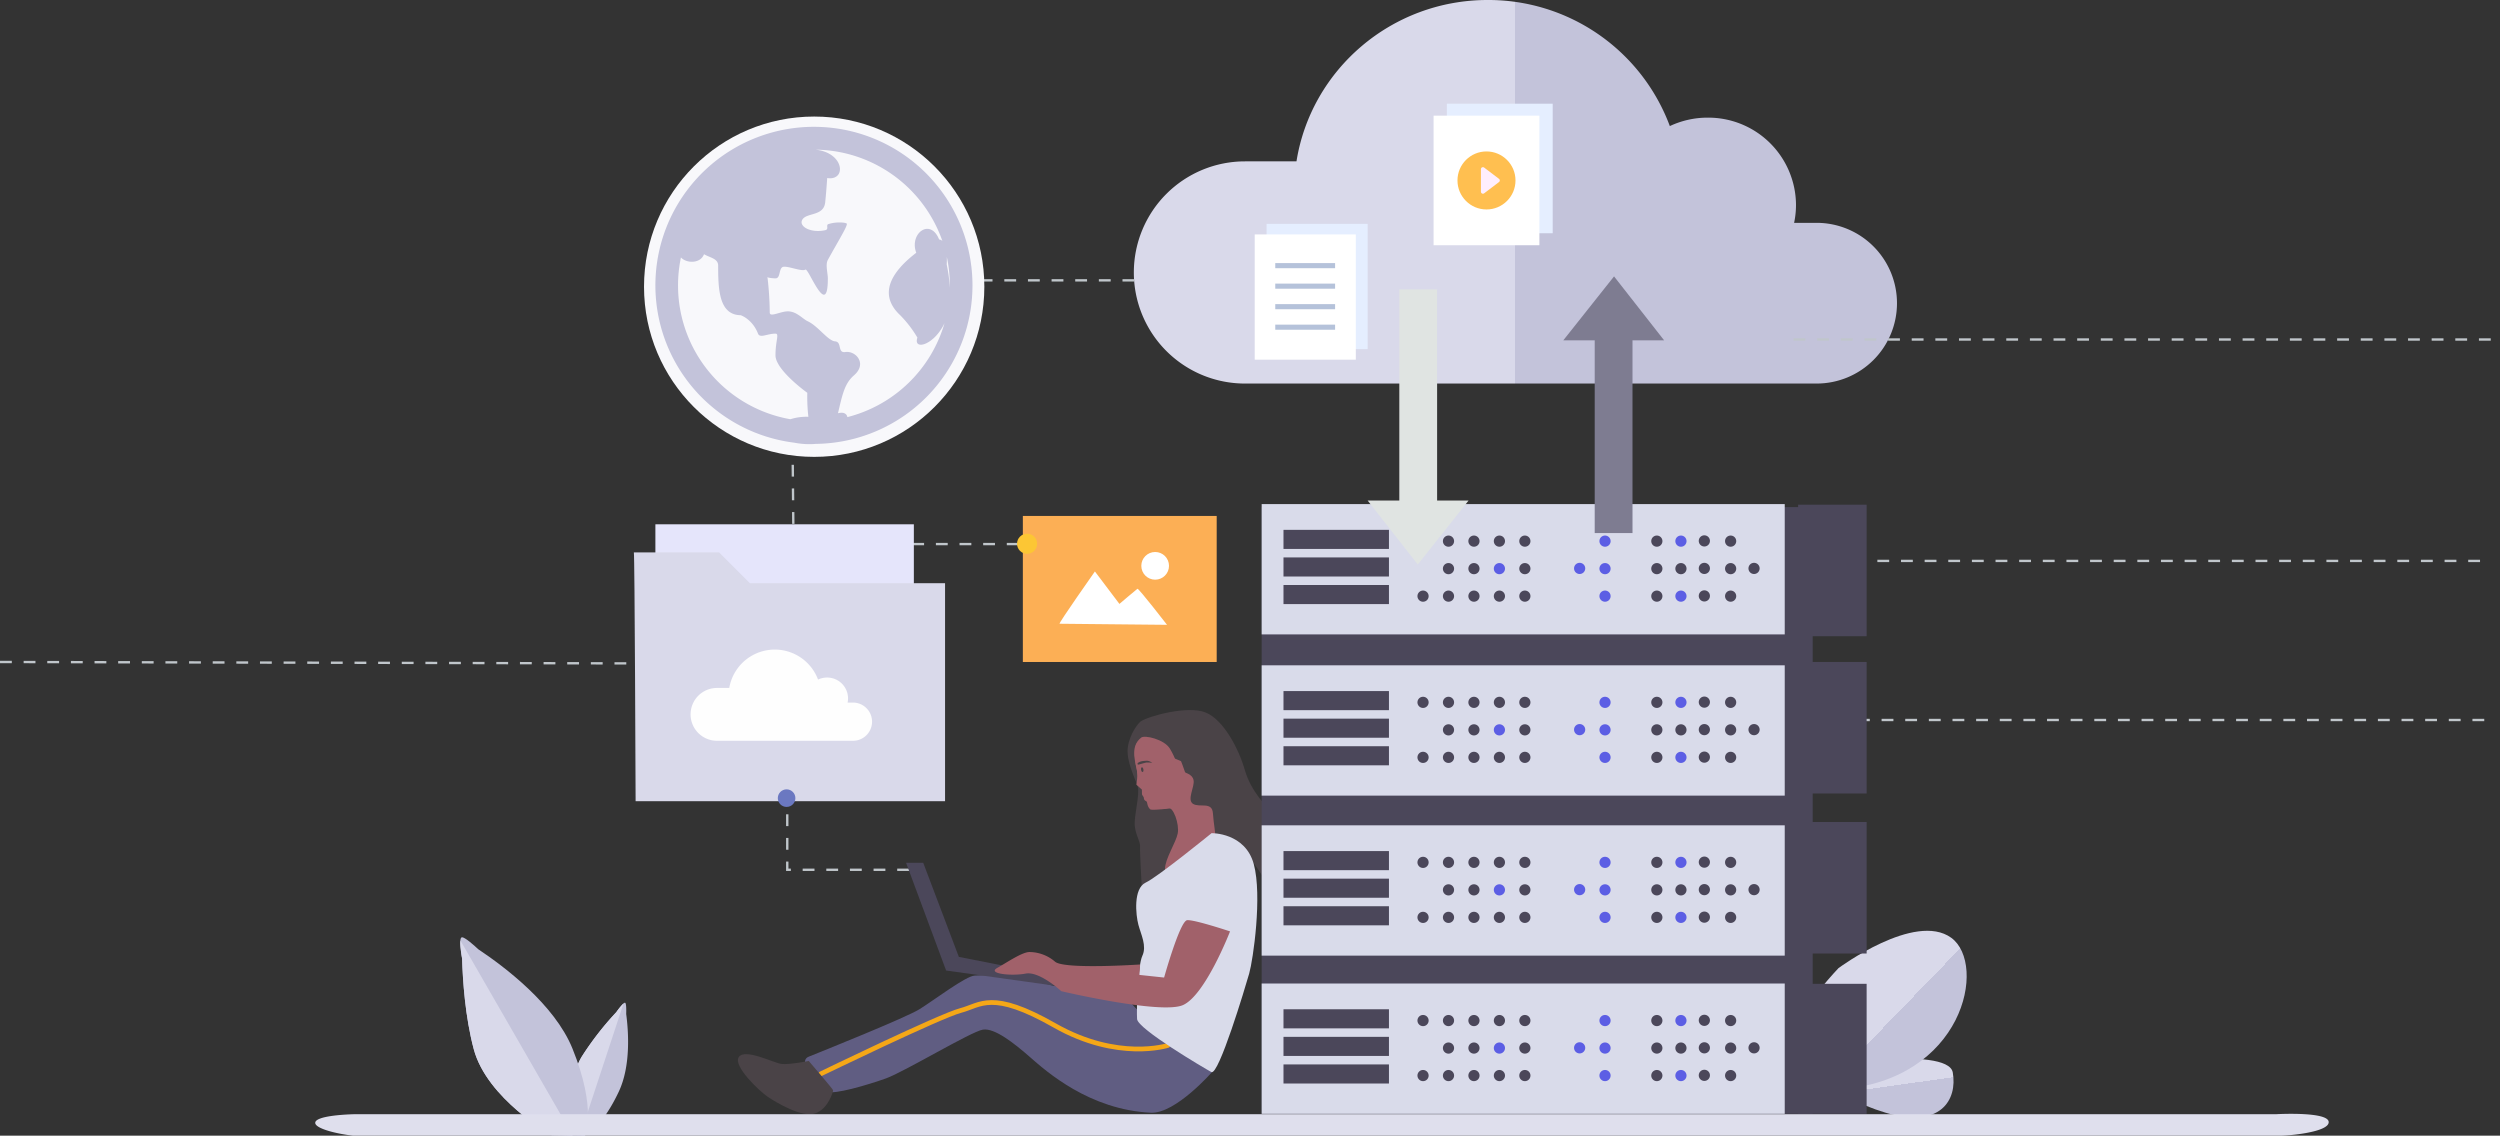 <svg xmlns="http://www.w3.org/2000/svg" xmlns:xlink="http://www.w3.org/1999/xlink" width="1057.814" height="480.542" viewBox="0 0 1057.814 480.542">
  <rect x="0" y="0" width="1057.814" height="480.542" fill="#333333" stroke="none"/>
  <defs>
    <linearGradient id="linear-gradient" y1="0.5" x2="1" y2="0.5" gradientUnits="objectBoundingBox">
      <stop offset="0.486" stop-color="#d9d9ea"/>
      <stop offset="0.5" stop-color="#d9d9ea"/>
      <stop offset="0.5" stop-color="#c3c3da"/>
    </linearGradient>
    <linearGradient id="linear-gradient-2" x1="0.433" y1="0" x2="0.667" y2="0.979" xlink:href="#linear-gradient"/>
    <linearGradient id="linear-gradient-3" x1="0.298" y1="0.239" x2="0.733" y2="0.838" xlink:href="#linear-gradient"/>
  </defs>
  <g id="Group_4030" data-name="Group 4030" transform="translate(-739.499 -163.685)">
    <path id="Path_4732" data-name="Path 4732" d="M2189.585,2550.595h-9.533a36.607,36.607,0,0,0,.8-7.614,37.124,37.124,0,0,0-37.345-36.9,37.574,37.574,0,0,0-16.039,3.57,81.918,81.918,0,0,0-77.043-53.348c-40.885,0-74.773,29.591-80.932,68.279h-21.812a47.006,47.006,0,0,0-47.006,47.006h0a47.006,47.006,0,0,0,47.006,47.006h241.9a34,34,0,0,0,34-34h0A34,34,0,0,0,2189.585,2550.595Z" transform="translate(-681.42 -2292.619)" fill="url(#linear-gradient)"/>
    <path id="Path_4701" data-name="Path 4701" d="M2241.168,3464.975s58.055-9.06,60.115,2.528-5.2,24.028-28.514,17.012S2241.168,3464.975,2241.168,3464.975Z" transform="translate(-735.518 -2850.041)" fill="url(#linear-gradient-2)"/>
    <path id="Path_4702" data-name="Path 4702" d="M2248.191,3401.6s32.362-23.993,47.7-12.833,5.3,60.538-47.7,64.165S2248.191,3401.6,2248.191,3401.6Z" transform="translate(-730.77 -2828.282)" fill="url(#linear-gradient-3)"/>
    <line id="Line_776" data-name="Line 776" x2="76.553" transform="translate(1125.5 393.897)" fill="none" stroke="#c0c6cb" stroke-miterlimit="10" stroke-width="1" stroke-dasharray="5"/>
    <path id="Path_4703" data-name="Path 4703" d="M1691.85,3310.913v33.478h55.8" transform="translate(-619.244 -2812.678)" fill="none" stroke="#c0c6cb" stroke-miterlimit="10" stroke-width="1" stroke-dasharray="5"/>
    <path id="Path_4793" data-name="Path 4793" d="M.889,94.121,0,0" transform="translate(1074.281 291.234)" fill="none" stroke="#c0c6cb" stroke-width="1" stroke-dasharray="5"/>
    <line id="Line_778" data-name="Line 778" x2="105.047" transform="translate(1114.453 282.307)" fill="none" stroke="#c0c6cb" stroke-miterlimit="10" stroke-width="1" stroke-dasharray="5"/>
    <path id="Path_4792" data-name="Path 4792" d="M0,0,268.367.6" transform="translate(739.5 443.788)" fill="none" stroke="#c0c6cb" stroke-width="1" stroke-dasharray="5"/>
    <line id="Line_788" data-name="Line 788" x2="287.85" transform="translate(1505.65 468.337)" fill="none" stroke="#c0c6cb" stroke-miterlimit="10" stroke-width="1" stroke-dasharray="5"/>
    <line id="Line_789" data-name="Line 789" x2="298.912" transform="translate(1498.4 307.337)" fill="none" stroke="#c0c6cb" stroke-miterlimit="10" stroke-width="1" stroke-dasharray="5"/>
    <line id="Line_790" data-name="Line 790" x2="299.637" transform="translate(1493.863 401.023)" fill="none" stroke="#c0c6cb" stroke-miterlimit="10" stroke-width="1" stroke-dasharray="5"/>
    <rect id="Rectangle_1727" data-name="Rectangle 1727" width="44.776" height="54.819" transform="translate(1351.707 207.561)" fill="#e5eeff"/>
    <rect id="Rectangle_1728" data-name="Rectangle 1728" width="44.776" height="54.819" transform="translate(1346.082 212.629)" fill="#fff"/>
    <circle id="Ellipse_862" data-name="Ellipse 862" cx="12.275" cy="12.275" r="12.275" transform="translate(1356.195 227.763)" fill="#ffbf50"/>
    <path id="Path_4708" data-name="Path 4708" d="M2111.183,2945.811l-6.276-4.763a.855.855,0,0,0-1.371.681v9.527a.855.855,0,0,0,1.371.68l6.276-4.763A.855.855,0,0,0,2111.183,2945.811Z" transform="translate(-737.422 -2706.455)" fill="#ffeefd"/>
    <g id="Group_3590" data-name="Group 3590" transform="translate(1270.4 258.408)">
      <rect id="Rectangle_1729" data-name="Rectangle 1729" width="42.776" height="53.006" transform="translate(5.022)" fill="#e5eeff"/>
      <rect id="Rectangle_1730" data-name="Rectangle 1730" width="42.776" height="53.006" transform="translate(0 4.464)" fill="#fff"/>
      <rect id="Rectangle_1731" data-name="Rectangle 1731" width="25.317" height="2.162" transform="translate(8.695 16.599)" fill="#b5c2da"/>
      <rect id="Rectangle_1732" data-name="Rectangle 1732" width="25.317" height="2.162" transform="translate(8.695 25.278)" fill="#b5c2da"/>
      <rect id="Rectangle_1733" data-name="Rectangle 1733" width="25.317" height="2.162" transform="translate(8.695 33.958)" fill="#b5c2da"/>
      <rect id="Rectangle_1734" data-name="Rectangle 1734" width="25.317" height="2.162" transform="translate(8.695 42.637)" fill="#b5c2da"/>
    </g>
    <rect id="Rectangle_1744" data-name="Rectangle 1744" width="82.019" height="61.793" transform="translate(1172.295 381.995)" fill="#fcaf55"/>
    <path id="Path_4722" data-name="Path 4722" d="M2466.4,3467.04s-.557,7.161-.929,8.649-2.046,8-1.488,8.369,20.645,1.488,20.645-.186-2.418-9.3-2.046-11.159-.744-7.625-.744-7.625Z" transform="translate(-840.857 -2856.936)" fill="none"/>
    <path id="Path_4723" data-name="Path 4723" d="M2498.72,3439.57s12.833-9.857,13.019-11.9,7.439,7.439,7.439,10.787-4.835,11.345-5.021,15.25-5.207,20.645-7.253,19.715-6.323-8.741-5.579-13.949S2498.72,3439.57,2498.72,3439.57Z" transform="translate(-850.863 -2846.111)" fill="none"/>
    <g id="Group_3669" data-name="Group 3669">
      <rect id="Rectangle_1726" data-name="Rectangle 1726" width="109.359" height="34.035" transform="translate(1016.811 385.529)" fill="#e5e5fb"/>
      <path id="Path_4712" data-name="Path 4712" d="M1600.807,3169.522h36.081l13.019,13.019h82.577v92.248H1601.551S1601.179,3169.893,1600.807,3169.522Z" transform="translate(-593.109 -2772.09)" fill="#d9d9ea"/>
      <path id="Path_4727" data-name="Path 4727" d="M1703.178,3249.6h-2.267a8.725,8.725,0,0,0,.19-1.811,8.827,8.827,0,0,0-8.88-8.774,8.935,8.935,0,0,0-3.814.849,19.546,19.546,0,0,0-37.566,3.551h-5.187a11.177,11.177,0,0,0-11.177,11.178h0a11.178,11.178,0,0,0,11.177,11.178h57.524a8.085,8.085,0,0,0,8.085-8.085h0A8.085,8.085,0,0,0,1703.178,3249.6Z" transform="translate(-602.773 -2788.64)" fill="#fefefe"/>
    </g>
    <g id="Group_3667" data-name="Group 3667" transform="translate(1 7.1)">
      <path id="Path_4719" data-name="Path 4719" d="M1873.288,3451.283s-15.5,17.781-25.945,17.3c-26.038-1.209-44.357-17.575-51.053-23.434s-15.064-12.553-20.087-11.717-33.2,17.854-41.009,20.644-22.039,6.975-24.829,5.579-13.391-12.553-7.812-14.786,41.01-16.459,46.868-20.086,19.808-14.228,23.434-14.228,22.318-1.674,27.34,2.231,34.872,4.464,39.336,10.043S1873.288,3451.283,1873.288,3451.283Z" transform="translate(-621.857 -2841.178)" fill="#605d82"/>
      <g id="Group_3666" data-name="Group 3666">
        <path id="Path_4716" data-name="Path 4716" d="M1897.984,3257.916c3.451-2.3,19.947-6.835,27.479-3.767s13.949,15.2,16.6,24.41,9.485,15.623,10.74,17.158-2.929,28.176-2.929,28.176-8.648-13.53-13.112-16.6-38.359,20.225-38.359,20.225-.837-14.646-.7-16.738-1.814-4.6-2.232-8.648,2.232-13.391,1.255-16.6-5.022-10.88-4.185-16.738S1897.147,3258.473,1897.984,3257.916Z" transform="translate(-676.82 -2796.087)" fill="#4a4347"/>
        <path id="Path_4717" data-name="Path 4717" d="M1899.339,3269.3c1.489-1.13,9.671.744,12.089,4.65s3.162,7.625,4.836,9.113,4.65,1.488,5.207,4.278-2.976,8.369-.185,10.043,8-1.115,8.369,3.906,1.116,8,1.116,11.16-21.388,16.739-21.388,12.461,4.65-11.159,5.393-15.065-1.9-11.476-4.172-10.749-5.09,1.167-7.912-3.11c-2.9-4.5-5.212-11.063-5.212-12.923S1893.946,3273.4,1899.339,3269.3Z" transform="translate(-677.945 -2800.641)" fill="#a1616a"/>
        <path id="Path_4728" data-name="Path 4728" d="M1857.168,3444.85s-21.07,6.792-47.852-8.459-31.246-8.555-39.8-6.323-59.144,26.782-59.144,26.782" transform="translate(-624.561 -2845.907)" fill="none" stroke="#f5a717" stroke-linecap="round" stroke-linejoin="round" stroke-width="2"/>
        <path id="Path_4718" data-name="Path 4718" d="M1929.442,3326.174s14.228-.279,17.855,13.112-.28,40.452-1.953,46.311-12.929,43.334-16,41.66-31.149-18.227-31.428-22.411.279-22.6,2.231-26.782-.558-8.927-1.674-13.112-2.232-15.344,3.069-17.854S1929.442,3326.174,1929.442,3326.174Z" transform="translate(-678.289 -2817.059)" fill="#d9dbea"/>
        <path id="Path_4720" data-name="Path 4720" d="M1760.981,3343.783h7.253l15.065,39.8,39.429,7.765,1.4,4.463-46.217-6.463Z" transform="translate(-639.088 -2822.113)" fill="#4b475a"/>
        <path id="Path_4721" data-name="Path 4721" d="M1691.134,3460.213s-8.229,1.673-11.577,1.255-15.344-6.7-17.994-2.929,8.813,14.554,12.275,16.878,14.583,9.035,20.163,6.943,7.456-9.314,7.456-9.733S1691.134,3460.213,1691.134,3460.213Z" transform="translate(-610.438 -2854.711)" fill="#4a4347"/>
        <path id="Path_4726" data-name="Path 4726" d="M1913.16,3382.564s-10.6,27.34-20.086,31.245-51.332-5.951-51.332-5.951-9.206-8.555-15.065-7.439-16.46.093-12-2.418,10.88-6.974,13.949-6.7a16.816,16.816,0,0,1,10.508,4.092c3.906,3.348,35.989,1.163,35.989,1.163l-.326,4.417,10.462,1.116s6.7-23.993,9.764-24.271S1913.16,3382.564,1913.16,3382.564Z" transform="translate(-654.197 -2831.881)" fill="#a1616a"/>
      </g>
    </g>
    <path id="Path_4730" data-name="Path 4730" d="M1868.408,3180.814s-15.564,22.125-14.954,22.125,45.472.458,45.472.458-12.055-15.564-12.513-15.259-7.629,6.41-7.629,6.41Z" transform="translate(-665.627 -2775.332)" fill="#fff"/>
    <circle id="Ellipse_874" data-name="Ellipse 874" cx="4.254" cy="4.254" r="4.254" transform="translate(1169.83 389.504)" fill="#fcc634"/>
    <circle id="Ellipse_875" data-name="Ellipse 875" cx="3.72" cy="3.72" r="3.72" transform="translate(1068.607 497.677)" fill="#6b78c1"/>
    <circle id="Ellipse_876" data-name="Ellipse 876" cx="5.859" cy="5.859" r="5.859" transform="translate(1222.418 397.246)" fill="#fff"/>
    <g id="Group_3608" data-name="Group 3608" transform="translate(1273.342 376.978)">
      <rect id="Rectangle_1749" data-name="Rectangle 1749" width="233.151" height="256.711" transform="translate(0 1.282)" fill="#4b475a"/>
      <g id="Group_3595" data-name="Group 3595" transform="translate(0.001 0)">
        <rect id="Rectangle_1750" data-name="Rectangle 1750" width="221.321" height="55.138" fill="#d9dbea"/>
        <rect id="Rectangle_1751" data-name="Rectangle 1751" width="44.623" height="8.078" transform="translate(9.233 10.899)" fill="#4b475a"/>
        <rect id="Rectangle_1752" data-name="Rectangle 1752" width="44.623" height="8.078" transform="translate(9.233 22.568)" fill="#4b475a"/>
        <rect id="Rectangle_1753" data-name="Rectangle 1753" width="44.623" height="8.078" transform="translate(9.233 34.237)" fill="#4b475a"/>
        <g id="Group_3592" data-name="Group 3592" transform="translate(65.909 13.207)">
          <circle id="Ellipse_877" data-name="Ellipse 877" cx="2.372" cy="2.372" r="2.372" transform="translate(0 0.096)" fill="#4b475a"/>
          <circle id="Ellipse_878" data-name="Ellipse 878" cx="2.372" cy="2.372" r="2.372" transform="translate(10.771 0.096)" fill="#4b475a"/>
          <circle id="Ellipse_879" data-name="Ellipse 879" cx="2.372" cy="2.372" r="2.372" transform="translate(21.542 0.096)" fill="#4b475a"/>
          <circle id="Ellipse_880" data-name="Ellipse 880" cx="2.372" cy="2.372" r="2.372" transform="translate(32.314 0.096)" fill="#4b475a"/>
          <circle id="Ellipse_881" data-name="Ellipse 881" cx="2.372" cy="2.372" r="2.372" transform="translate(43.085 0.096)" fill="#4b475a"/>
          <circle id="Ellipse_882" data-name="Ellipse 882" cx="2.372" cy="2.372" r="2.372" transform="translate(55.106 0.096)" fill="#d9dbea"/>
          <circle id="Ellipse_883" data-name="Ellipse 883" cx="2.372" cy="2.372" r="2.372" transform="translate(66.262)" fill="#d9dbea"/>
          <circle id="Ellipse_884" data-name="Ellipse 884" cx="2.372" cy="2.372" r="2.372" transform="translate(77.001 0.096)" fill="#5c5ee4"/>
          <circle id="Ellipse_885" data-name="Ellipse 885" cx="2.372" cy="2.372" r="2.372" transform="translate(88.733 0.096)" fill="#d9dbea"/>
          <circle id="Ellipse_886" data-name="Ellipse 886" cx="2.372" cy="2.372" r="2.372" transform="translate(98.928 0.096)" fill="#4b475a"/>
          <circle id="Ellipse_887" data-name="Ellipse 887" cx="2.372" cy="2.372" r="2.372" transform="translate(109.122 0.096)" fill="#5c5ee4"/>
          <circle id="Ellipse_888" data-name="Ellipse 888" cx="2.372" cy="2.372" r="2.372" transform="translate(119.027)" fill="#4b475a"/>
          <circle id="Ellipse_889" data-name="Ellipse 889" cx="2.372" cy="2.372" r="2.372" transform="translate(130.151 0.096)" fill="#4b475a"/>
          <circle id="Ellipse_890" data-name="Ellipse 890" cx="2.372" cy="2.372" r="2.372" transform="translate(140.057)" fill="#d9dbea"/>
        </g>
        <g id="Group_3593" data-name="Group 3593" transform="translate(65.909 24.844)">
          <circle id="Ellipse_891" data-name="Ellipse 891" cx="2.372" cy="2.372" r="2.372" transform="translate(0 0.096)" fill="#d9dbea"/>
          <circle id="Ellipse_892" data-name="Ellipse 892" cx="2.372" cy="2.372" r="2.372" transform="translate(10.771 0.096)" fill="#4b475a"/>
          <circle id="Ellipse_893" data-name="Ellipse 893" cx="2.372" cy="2.372" r="2.372" transform="translate(21.542 0.096)" fill="#4b475a"/>
          <circle id="Ellipse_894" data-name="Ellipse 894" cx="2.372" cy="2.372" r="2.372" transform="translate(32.314 0.096)" fill="#5c5ee4"/>
          <circle id="Ellipse_895" data-name="Ellipse 895" cx="2.372" cy="2.372" r="2.372" transform="translate(43.085 0.096)" fill="#4b475a"/>
          <circle id="Ellipse_896" data-name="Ellipse 896" cx="2.372" cy="2.372" r="2.372" transform="translate(55.106 0.096)" fill="#d9dbea"/>
          <circle id="Ellipse_897" data-name="Ellipse 897" cx="2.372" cy="2.372" r="2.372" transform="translate(66.262)" fill="#5c5ee4"/>
          <circle id="Ellipse_898" data-name="Ellipse 898" cx="2.372" cy="2.372" r="2.372" transform="translate(77.001 0.096)" fill="#5c5ee4"/>
          <circle id="Ellipse_899" data-name="Ellipse 899" cx="2.372" cy="2.372" r="2.372" transform="translate(88.733 0.096)" fill="#d9dbea"/>
          <circle id="Ellipse_900" data-name="Ellipse 900" cx="2.372" cy="2.372" r="2.372" transform="translate(98.928 0.096)" fill="#4b475a"/>
          <circle id="Ellipse_901" data-name="Ellipse 901" cx="2.372" cy="2.372" r="2.372" transform="translate(109.122 0.096)" fill="#4b475a"/>
          <circle id="Ellipse_902" data-name="Ellipse 902" cx="2.372" cy="2.372" r="2.372" transform="translate(119.027)" fill="#4b475a"/>
          <circle id="Ellipse_903" data-name="Ellipse 903" cx="2.372" cy="2.372" r="2.372" transform="translate(130.151 0.096)" fill="#4b475a"/>
          <circle id="Ellipse_904" data-name="Ellipse 904" cx="2.372" cy="2.372" r="2.372" transform="translate(140.057)" fill="#4b475a"/>
        </g>
        <g id="Group_3594" data-name="Group 3594" transform="translate(65.909 36.481)">
          <circle id="Ellipse_905" data-name="Ellipse 905" cx="2.372" cy="2.372" r="2.372" transform="translate(0 0.096)" fill="#4b475a"/>
          <circle id="Ellipse_906" data-name="Ellipse 906" cx="2.372" cy="2.372" r="2.372" transform="translate(10.771 0.096)" fill="#4b475a"/>
          <circle id="Ellipse_907" data-name="Ellipse 907" cx="2.372" cy="2.372" r="2.372" transform="translate(21.542 0.096)" fill="#4b475a"/>
          <circle id="Ellipse_908" data-name="Ellipse 908" cx="2.372" cy="2.372" r="2.372" transform="translate(32.314 0.096)" fill="#4b475a"/>
          <circle id="Ellipse_909" data-name="Ellipse 909" cx="2.372" cy="2.372" r="2.372" transform="translate(43.085 0.096)" fill="#4b475a"/>
          <circle id="Ellipse_910" data-name="Ellipse 910" cx="2.372" cy="2.372" r="2.372" transform="translate(55.106 0.096)" fill="#d9dbea"/>
          <circle id="Ellipse_911" data-name="Ellipse 911" cx="2.372" cy="2.372" r="2.372" transform="translate(66.262)" fill="#d9dbea"/>
          <circle id="Ellipse_912" data-name="Ellipse 912" cx="2.372" cy="2.372" r="2.372" transform="translate(77.001 0.096)" fill="#5c5ee4"/>
          <circle id="Ellipse_913" data-name="Ellipse 913" cx="2.372" cy="2.372" r="2.372" transform="translate(88.733 0.096)" fill="#d9dbea"/>
          <circle id="Ellipse_914" data-name="Ellipse 914" cx="2.372" cy="2.372" r="2.372" transform="translate(98.928 0.096)" fill="#4b475a"/>
          <circle id="Ellipse_915" data-name="Ellipse 915" cx="2.372" cy="2.372" r="2.372" transform="translate(109.122 0.096)" fill="#5c5ee4"/>
          <circle id="Ellipse_916" data-name="Ellipse 916" cx="2.372" cy="2.372" r="2.372" transform="translate(119.027)" fill="#4b475a"/>
          <circle id="Ellipse_917" data-name="Ellipse 917" cx="2.372" cy="2.372" r="2.372" transform="translate(130.151 0.096)" fill="#4b475a"/>
          <circle id="Ellipse_918" data-name="Ellipse 918" cx="2.372" cy="2.372" r="2.372" transform="translate(140.057)" fill="#d9dbea"/>
        </g>
      </g>
      <g id="Group_3599" data-name="Group 3599" transform="translate(0.001 68.217)">
        <rect id="Rectangle_1754" data-name="Rectangle 1754" width="221.321" height="55.138" fill="#d9dbea"/>
        <rect id="Rectangle_1755" data-name="Rectangle 1755" width="44.623" height="8.078" transform="translate(9.233 10.899)" fill="#4b475a"/>
        <rect id="Rectangle_1756" data-name="Rectangle 1756" width="44.623" height="8.078" transform="translate(9.233 22.568)" fill="#4b475a"/>
        <rect id="Rectangle_1757" data-name="Rectangle 1757" width="44.623" height="8.078" transform="translate(9.233 34.237)" fill="#4b475a"/>
        <g id="Group_3596" data-name="Group 3596" transform="translate(65.909 13.207)">
          <circle id="Ellipse_919" data-name="Ellipse 919" cx="2.372" cy="2.372" r="2.372" transform="translate(0 0.096)" fill="#4b475a"/>
          <circle id="Ellipse_920" data-name="Ellipse 920" cx="2.372" cy="2.372" r="2.372" transform="translate(10.771 0.096)" fill="#4b475a"/>
          <circle id="Ellipse_921" data-name="Ellipse 921" cx="2.372" cy="2.372" r="2.372" transform="translate(21.542 0.096)" fill="#4b475a"/>
          <circle id="Ellipse_922" data-name="Ellipse 922" cx="2.372" cy="2.372" r="2.372" transform="translate(32.314 0.096)" fill="#4b475a"/>
          <circle id="Ellipse_923" data-name="Ellipse 923" cx="2.372" cy="2.372" r="2.372" transform="translate(43.085 0.096)" fill="#4b475a"/>
          <circle id="Ellipse_924" data-name="Ellipse 924" cx="2.372" cy="2.372" r="2.372" transform="translate(55.106 0.096)" fill="#d9dbea"/>
          <circle id="Ellipse_925" data-name="Ellipse 925" cx="2.372" cy="2.372" r="2.372" transform="translate(66.262)" fill="#d9dbea"/>
          <circle id="Ellipse_926" data-name="Ellipse 926" cx="2.372" cy="2.372" r="2.372" transform="translate(77.001 0.096)" fill="#5c5ee4"/>
          <circle id="Ellipse_927" data-name="Ellipse 927" cx="2.372" cy="2.372" r="2.372" transform="translate(88.733 0.096)" fill="#d9dbea"/>
          <circle id="Ellipse_928" data-name="Ellipse 928" cx="2.372" cy="2.372" r="2.372" transform="translate(98.928 0.096)" fill="#4b475a"/>
          <circle id="Ellipse_929" data-name="Ellipse 929" cx="2.372" cy="2.372" r="2.372" transform="translate(109.122 0.096)" fill="#5c5ee4"/>
          <circle id="Ellipse_930" data-name="Ellipse 930" cx="2.372" cy="2.372" r="2.372" transform="translate(119.027)" fill="#4b475a"/>
          <circle id="Ellipse_931" data-name="Ellipse 931" cx="2.372" cy="2.372" r="2.372" transform="translate(130.151 0.096)" fill="#4b475a"/>
          <circle id="Ellipse_932" data-name="Ellipse 932" cx="2.372" cy="2.372" r="2.372" transform="translate(140.057)" fill="#d9dbea"/>
        </g>
        <g id="Group_3597" data-name="Group 3597" transform="translate(65.909 24.844)">
          <circle id="Ellipse_933" data-name="Ellipse 933" cx="2.372" cy="2.372" r="2.372" transform="translate(0 0.096)" fill="#d9dbea"/>
          <circle id="Ellipse_934" data-name="Ellipse 934" cx="2.372" cy="2.372" r="2.372" transform="translate(10.771 0.096)" fill="#4b475a"/>
          <circle id="Ellipse_935" data-name="Ellipse 935" cx="2.372" cy="2.372" r="2.372" transform="translate(21.542 0.096)" fill="#4b475a"/>
          <circle id="Ellipse_936" data-name="Ellipse 936" cx="2.372" cy="2.372" r="2.372" transform="translate(32.314 0.096)" fill="#5c5ee4"/>
          <circle id="Ellipse_937" data-name="Ellipse 937" cx="2.372" cy="2.372" r="2.372" transform="translate(43.085 0.096)" fill="#4b475a"/>
          <circle id="Ellipse_938" data-name="Ellipse 938" cx="2.372" cy="2.372" r="2.372" transform="translate(55.106 0.096)" fill="#d9dbea"/>
          <circle id="Ellipse_939" data-name="Ellipse 939" cx="2.372" cy="2.372" r="2.372" transform="translate(66.262)" fill="#5c5ee4"/>
          <circle id="Ellipse_940" data-name="Ellipse 940" cx="2.372" cy="2.372" r="2.372" transform="translate(77.001 0.096)" fill="#5c5ee4"/>
          <circle id="Ellipse_941" data-name="Ellipse 941" cx="2.372" cy="2.372" r="2.372" transform="translate(88.733 0.096)" fill="#d9dbea"/>
          <circle id="Ellipse_942" data-name="Ellipse 942" cx="2.372" cy="2.372" r="2.372" transform="translate(98.928 0.096)" fill="#4b475a"/>
          <circle id="Ellipse_943" data-name="Ellipse 943" cx="2.372" cy="2.372" r="2.372" transform="translate(109.122 0.096)" fill="#4b475a"/>
          <circle id="Ellipse_944" data-name="Ellipse 944" cx="2.372" cy="2.372" r="2.372" transform="translate(119.027)" fill="#4b475a"/>
          <circle id="Ellipse_945" data-name="Ellipse 945" cx="2.372" cy="2.372" r="2.372" transform="translate(130.151 0.096)" fill="#4b475a"/>
          <circle id="Ellipse_946" data-name="Ellipse 946" cx="2.372" cy="2.372" r="2.372" transform="translate(140.057)" fill="#4b475a"/>
        </g>
        <g id="Group_3598" data-name="Group 3598" transform="translate(65.909 36.481)">
          <circle id="Ellipse_947" data-name="Ellipse 947" cx="2.372" cy="2.372" r="2.372" transform="translate(0 0.096)" fill="#4b475a"/>
          <circle id="Ellipse_948" data-name="Ellipse 948" cx="2.372" cy="2.372" r="2.372" transform="translate(10.771 0.096)" fill="#4b475a"/>
          <circle id="Ellipse_949" data-name="Ellipse 949" cx="2.372" cy="2.372" r="2.372" transform="translate(21.542 0.096)" fill="#4b475a"/>
          <circle id="Ellipse_950" data-name="Ellipse 950" cx="2.372" cy="2.372" r="2.372" transform="translate(32.314 0.096)" fill="#4b475a"/>
          <circle id="Ellipse_951" data-name="Ellipse 951" cx="2.372" cy="2.372" r="2.372" transform="translate(43.085 0.096)" fill="#4b475a"/>
          <circle id="Ellipse_952" data-name="Ellipse 952" cx="2.372" cy="2.372" r="2.372" transform="translate(55.106 0.096)" fill="#d9dbea"/>
          <circle id="Ellipse_953" data-name="Ellipse 953" cx="2.372" cy="2.372" r="2.372" transform="translate(66.262)" fill="#d9dbea"/>
          <circle id="Ellipse_954" data-name="Ellipse 954" cx="2.372" cy="2.372" r="2.372" transform="translate(77.001 0.096)" fill="#5c5ee4"/>
          <circle id="Ellipse_955" data-name="Ellipse 955" cx="2.372" cy="2.372" r="2.372" transform="translate(88.733 0.096)" fill="#d9dbea"/>
          <circle id="Ellipse_956" data-name="Ellipse 956" cx="2.372" cy="2.372" r="2.372" transform="translate(98.928 0.096)" fill="#4b475a"/>
          <circle id="Ellipse_957" data-name="Ellipse 957" cx="2.372" cy="2.372" r="2.372" transform="translate(109.122 0.096)" fill="#5c5ee4"/>
          <circle id="Ellipse_958" data-name="Ellipse 958" cx="2.372" cy="2.372" r="2.372" transform="translate(119.027)" fill="#4b475a"/>
          <circle id="Ellipse_959" data-name="Ellipse 959" cx="2.372" cy="2.372" r="2.372" transform="translate(130.151 0.096)" fill="#4b475a"/>
          <circle id="Ellipse_960" data-name="Ellipse 960" cx="2.372" cy="2.372" r="2.372" transform="translate(140.057)" fill="#d9dbea"/>
        </g>
      </g>
      <g id="Group_3603" data-name="Group 3603" transform="translate(0.001 135.921)">
        <rect id="Rectangle_1758" data-name="Rectangle 1758" width="221.321" height="55.138" fill="#d9dbea"/>
        <rect id="Rectangle_1759" data-name="Rectangle 1759" width="44.623" height="8.078" transform="translate(9.233 10.899)" fill="#4b475a"/>
        <rect id="Rectangle_1760" data-name="Rectangle 1760" width="44.623" height="8.078" transform="translate(9.233 22.568)" fill="#4b475a"/>
        <rect id="Rectangle_1761" data-name="Rectangle 1761" width="44.623" height="8.078" transform="translate(9.233 34.237)" fill="#4b475a"/>
        <g id="Group_3600" data-name="Group 3600" transform="translate(65.909 13.207)">
          <circle id="Ellipse_961" data-name="Ellipse 961" cx="2.372" cy="2.372" r="2.372" transform="translate(0 0.096)" fill="#4b475a"/>
          <circle id="Ellipse_962" data-name="Ellipse 962" cx="2.372" cy="2.372" r="2.372" transform="translate(10.771 0.096)" fill="#4b475a"/>
          <circle id="Ellipse_963" data-name="Ellipse 963" cx="2.372" cy="2.372" r="2.372" transform="translate(21.542 0.096)" fill="#4b475a"/>
          <circle id="Ellipse_964" data-name="Ellipse 964" cx="2.372" cy="2.372" r="2.372" transform="translate(32.314 0.096)" fill="#4b475a"/>
          <circle id="Ellipse_965" data-name="Ellipse 965" cx="2.372" cy="2.372" r="2.372" transform="translate(43.085 0.096)" fill="#4b475a"/>
          <circle id="Ellipse_966" data-name="Ellipse 966" cx="2.372" cy="2.372" r="2.372" transform="translate(55.106 0.096)" fill="#d9dbea"/>
          <circle id="Ellipse_967" data-name="Ellipse 967" cx="2.372" cy="2.372" r="2.372" transform="translate(66.262)" fill="#d9dbea"/>
          <circle id="Ellipse_968" data-name="Ellipse 968" cx="2.372" cy="2.372" r="2.372" transform="translate(77.001 0.096)" fill="#5c5ee4"/>
          <circle id="Ellipse_969" data-name="Ellipse 969" cx="2.372" cy="2.372" r="2.372" transform="translate(88.733 0.096)" fill="#d9dbea"/>
          <circle id="Ellipse_970" data-name="Ellipse 970" cx="2.372" cy="2.372" r="2.372" transform="translate(98.928 0.096)" fill="#4b475a"/>
          <circle id="Ellipse_971" data-name="Ellipse 971" cx="2.372" cy="2.372" r="2.372" transform="translate(109.122 0.096)" fill="#5c5ee4"/>
          <circle id="Ellipse_972" data-name="Ellipse 972" cx="2.372" cy="2.372" r="2.372" transform="translate(119.027)" fill="#4b475a"/>
          <circle id="Ellipse_973" data-name="Ellipse 973" cx="2.372" cy="2.372" r="2.372" transform="translate(130.151 0.096)" fill="#4b475a"/>
          <circle id="Ellipse_974" data-name="Ellipse 974" cx="2.372" cy="2.372" r="2.372" transform="translate(140.057)" fill="#d9dbea"/>
        </g>
        <g id="Group_3601" data-name="Group 3601" transform="translate(65.909 24.844)">
          <circle id="Ellipse_975" data-name="Ellipse 975" cx="2.372" cy="2.372" r="2.372" transform="translate(0 0.096)" fill="#d9dbea"/>
          <circle id="Ellipse_976" data-name="Ellipse 976" cx="2.372" cy="2.372" r="2.372" transform="translate(10.771 0.096)" fill="#4b475a"/>
          <circle id="Ellipse_977" data-name="Ellipse 977" cx="2.372" cy="2.372" r="2.372" transform="translate(21.542 0.096)" fill="#4b475a"/>
          <circle id="Ellipse_978" data-name="Ellipse 978" cx="2.372" cy="2.372" r="2.372" transform="translate(32.314 0.096)" fill="#5c5ee4"/>
          <circle id="Ellipse_979" data-name="Ellipse 979" cx="2.372" cy="2.372" r="2.372" transform="translate(43.085 0.096)" fill="#4b475a"/>
          <circle id="Ellipse_980" data-name="Ellipse 980" cx="2.372" cy="2.372" r="2.372" transform="translate(55.106 0.096)" fill="#d9dbea"/>
          <circle id="Ellipse_981" data-name="Ellipse 981" cx="2.372" cy="2.372" r="2.372" transform="translate(66.262)" fill="#5c5ee4"/>
          <circle id="Ellipse_982" data-name="Ellipse 982" cx="2.372" cy="2.372" r="2.372" transform="translate(77.001 0.096)" fill="#5c5ee4"/>
          <circle id="Ellipse_983" data-name="Ellipse 983" cx="2.372" cy="2.372" r="2.372" transform="translate(88.733 0.096)" fill="#d9dbea"/>
          <circle id="Ellipse_984" data-name="Ellipse 984" cx="2.372" cy="2.372" r="2.372" transform="translate(98.928 0.096)" fill="#4b475a"/>
          <circle id="Ellipse_985" data-name="Ellipse 985" cx="2.372" cy="2.372" r="2.372" transform="translate(109.122 0.096)" fill="#4b475a"/>
          <circle id="Ellipse_986" data-name="Ellipse 986" cx="2.372" cy="2.372" r="2.372" transform="translate(119.027)" fill="#4b475a"/>
          <circle id="Ellipse_987" data-name="Ellipse 987" cx="2.372" cy="2.372" r="2.372" transform="translate(130.151 0.096)" fill="#4b475a"/>
          <circle id="Ellipse_988" data-name="Ellipse 988" cx="2.372" cy="2.372" r="2.372" transform="translate(140.057)" fill="#4b475a"/>
        </g>
        <g id="Group_3602" data-name="Group 3602" transform="translate(65.909 36.481)">
          <circle id="Ellipse_989" data-name="Ellipse 989" cx="2.372" cy="2.372" r="2.372" transform="translate(0 0.096)" fill="#4b475a"/>
          <circle id="Ellipse_990" data-name="Ellipse 990" cx="2.372" cy="2.372" r="2.372" transform="translate(10.771 0.096)" fill="#4b475a"/>
          <circle id="Ellipse_991" data-name="Ellipse 991" cx="2.372" cy="2.372" r="2.372" transform="translate(21.542 0.096)" fill="#4b475a"/>
          <circle id="Ellipse_992" data-name="Ellipse 992" cx="2.372" cy="2.372" r="2.372" transform="translate(32.314 0.096)" fill="#4b475a"/>
          <circle id="Ellipse_993" data-name="Ellipse 993" cx="2.372" cy="2.372" r="2.372" transform="translate(43.085 0.096)" fill="#4b475a"/>
          <circle id="Ellipse_994" data-name="Ellipse 994" cx="2.372" cy="2.372" r="2.372" transform="translate(55.106 0.096)" fill="#d9dbea"/>
          <circle id="Ellipse_995" data-name="Ellipse 995" cx="2.372" cy="2.372" r="2.372" transform="translate(66.262)" fill="#d9dbea"/>
          <circle id="Ellipse_996" data-name="Ellipse 996" cx="2.372" cy="2.372" r="2.372" transform="translate(77.001 0.096)" fill="#5c5ee4"/>
          <circle id="Ellipse_997" data-name="Ellipse 997" cx="2.372" cy="2.372" r="2.372" transform="translate(88.733 0.096)" fill="#d9dbea"/>
          <circle id="Ellipse_998" data-name="Ellipse 998" cx="2.372" cy="2.372" r="2.372" transform="translate(98.928 0.096)" fill="#4b475a"/>
          <circle id="Ellipse_999" data-name="Ellipse 999" cx="2.372" cy="2.372" r="2.372" transform="translate(109.122 0.096)" fill="#5c5ee4"/>
          <circle id="Ellipse_1000" data-name="Ellipse 1000" cx="2.372" cy="2.372" r="2.372" transform="translate(119.027)" fill="#4b475a"/>
          <circle id="Ellipse_1001" data-name="Ellipse 1001" cx="2.372" cy="2.372" r="2.372" transform="translate(130.151 0.096)" fill="#4b475a"/>
          <circle id="Ellipse_1002" data-name="Ellipse 1002" cx="2.372" cy="2.372" r="2.372" transform="translate(140.057)" fill="#d9dbea"/>
        </g>
      </g>
      <g id="Group_3607" data-name="Group 3607" transform="translate(0.001 202.856)">
        <rect id="Rectangle_1762" data-name="Rectangle 1762" width="221.321" height="55.138" fill="#d9dbea"/>
        <rect id="Rectangle_1763" data-name="Rectangle 1763" width="44.623" height="8.078" transform="translate(9.233 10.899)" fill="#4b475a"/>
        <rect id="Rectangle_1764" data-name="Rectangle 1764" width="44.623" height="8.078" transform="translate(9.233 22.568)" fill="#4b475a"/>
        <rect id="Rectangle_1765" data-name="Rectangle 1765" width="44.623" height="8.078" transform="translate(9.233 34.237)" fill="#4b475a"/>
        <g id="Group_3604" data-name="Group 3604" transform="translate(65.909 13.207)">
          <circle id="Ellipse_1003" data-name="Ellipse 1003" cx="2.372" cy="2.372" r="2.372" transform="translate(0 0.096)" fill="#4b475a"/>
          <circle id="Ellipse_1004" data-name="Ellipse 1004" cx="2.372" cy="2.372" r="2.372" transform="translate(10.771 0.096)" fill="#4b475a"/>
          <circle id="Ellipse_1005" data-name="Ellipse 1005" cx="2.372" cy="2.372" r="2.372" transform="translate(21.542 0.096)" fill="#4b475a"/>
          <circle id="Ellipse_1006" data-name="Ellipse 1006" cx="2.372" cy="2.372" r="2.372" transform="translate(32.314 0.096)" fill="#4b475a"/>
          <circle id="Ellipse_1007" data-name="Ellipse 1007" cx="2.372" cy="2.372" r="2.372" transform="translate(43.085 0.096)" fill="#4b475a"/>
          <circle id="Ellipse_1008" data-name="Ellipse 1008" cx="2.372" cy="2.372" r="2.372" transform="translate(55.106 0.096)" fill="#d9dbea"/>
          <circle id="Ellipse_1009" data-name="Ellipse 1009" cx="2.372" cy="2.372" r="2.372" transform="translate(66.262)" fill="#d9dbea"/>
          <circle id="Ellipse_1010" data-name="Ellipse 1010" cx="2.372" cy="2.372" r="2.372" transform="translate(77.001 0.096)" fill="#5c5ee4"/>
          <circle id="Ellipse_1011" data-name="Ellipse 1011" cx="2.372" cy="2.372" r="2.372" transform="translate(88.733 0.096)" fill="#d9dbea"/>
          <circle id="Ellipse_1012" data-name="Ellipse 1012" cx="2.372" cy="2.372" r="2.372" transform="translate(98.928 0.096)" fill="#4b475a"/>
          <circle id="Ellipse_1013" data-name="Ellipse 1013" cx="2.372" cy="2.372" r="2.372" transform="translate(109.122 0.096)" fill="#5c5ee4"/>
          <circle id="Ellipse_1014" data-name="Ellipse 1014" cx="2.372" cy="2.372" r="2.372" transform="translate(119.027)" fill="#4b475a"/>
          <circle id="Ellipse_1015" data-name="Ellipse 1015" cx="2.372" cy="2.372" r="2.372" transform="translate(130.151 0.096)" fill="#4b475a"/>
          <circle id="Ellipse_1016" data-name="Ellipse 1016" cx="2.372" cy="2.372" r="2.372" transform="translate(140.057)" fill="#d9dbea"/>
        </g>
        <g id="Group_3605" data-name="Group 3605" transform="translate(65.909 24.844)">
          <circle id="Ellipse_1017" data-name="Ellipse 1017" cx="2.372" cy="2.372" r="2.372" transform="translate(0 0.096)" fill="#d9dbea"/>
          <circle id="Ellipse_1018" data-name="Ellipse 1018" cx="2.372" cy="2.372" r="2.372" transform="translate(10.771 0.096)" fill="#4b475a"/>
          <circle id="Ellipse_1019" data-name="Ellipse 1019" cx="2.372" cy="2.372" r="2.372" transform="translate(21.542 0.096)" fill="#4b475a"/>
          <circle id="Ellipse_1020" data-name="Ellipse 1020" cx="2.372" cy="2.372" r="2.372" transform="translate(32.314 0.096)" fill="#5c5ee4"/>
          <circle id="Ellipse_1021" data-name="Ellipse 1021" cx="2.372" cy="2.372" r="2.372" transform="translate(43.085 0.096)" fill="#4b475a"/>
          <circle id="Ellipse_1022" data-name="Ellipse 1022" cx="2.372" cy="2.372" r="2.372" transform="translate(55.106 0.096)" fill="#d9dbea"/>
          <circle id="Ellipse_1023" data-name="Ellipse 1023" cx="2.372" cy="2.372" r="2.372" transform="translate(66.262)" fill="#5c5ee4"/>
          <circle id="Ellipse_1024" data-name="Ellipse 1024" cx="2.372" cy="2.372" r="2.372" transform="translate(77.001 0.096)" fill="#5c5ee4"/>
          <circle id="Ellipse_1025" data-name="Ellipse 1025" cx="2.372" cy="2.372" r="2.372" transform="translate(88.733 0.096)" fill="#d9dbea"/>
          <circle id="Ellipse_1026" data-name="Ellipse 1026" cx="2.372" cy="2.372" r="2.372" transform="translate(98.928 0.096)" fill="#4b475a"/>
          <circle id="Ellipse_1027" data-name="Ellipse 1027" cx="2.372" cy="2.372" r="2.372" transform="translate(109.122 0.096)" fill="#4b475a"/>
          <circle id="Ellipse_1028" data-name="Ellipse 1028" cx="2.372" cy="2.372" r="2.372" transform="translate(119.027)" fill="#4b475a"/>
          <circle id="Ellipse_1029" data-name="Ellipse 1029" cx="2.372" cy="2.372" r="2.372" transform="translate(130.151 0.096)" fill="#4b475a"/>
          <circle id="Ellipse_1030" data-name="Ellipse 1030" cx="2.372" cy="2.372" r="2.372" transform="translate(140.057)" fill="#4b475a"/>
        </g>
        <g id="Group_3606" data-name="Group 3606" transform="translate(65.909 36.481)">
          <circle id="Ellipse_1031" data-name="Ellipse 1031" cx="2.372" cy="2.372" r="2.372" transform="translate(0 0.096)" fill="#4b475a"/>
          <circle id="Ellipse_1032" data-name="Ellipse 1032" cx="2.372" cy="2.372" r="2.372" transform="translate(10.771 0.096)" fill="#4b475a"/>
          <circle id="Ellipse_1033" data-name="Ellipse 1033" cx="2.372" cy="2.372" r="2.372" transform="translate(21.542 0.096)" fill="#4b475a"/>
          <circle id="Ellipse_1034" data-name="Ellipse 1034" cx="2.372" cy="2.372" r="2.372" transform="translate(32.314 0.096)" fill="#4b475a"/>
          <circle id="Ellipse_1035" data-name="Ellipse 1035" cx="2.372" cy="2.372" r="2.372" transform="translate(43.085 0.096)" fill="#4b475a"/>
          <circle id="Ellipse_1036" data-name="Ellipse 1036" cx="2.372" cy="2.372" r="2.372" transform="translate(55.106 0.096)" fill="#d9dbea"/>
          <circle id="Ellipse_1037" data-name="Ellipse 1037" cx="2.372" cy="2.372" r="2.372" transform="translate(66.262)" fill="#d9dbea"/>
          <circle id="Ellipse_1038" data-name="Ellipse 1038" cx="2.372" cy="2.372" r="2.372" transform="translate(77.001 0.096)" fill="#5c5ee4"/>
          <circle id="Ellipse_1039" data-name="Ellipse 1039" cx="2.372" cy="2.372" r="2.372" transform="translate(88.733 0.096)" fill="#d9dbea"/>
          <circle id="Ellipse_1040" data-name="Ellipse 1040" cx="2.372" cy="2.372" r="2.372" transform="translate(98.928 0.096)" fill="#4b475a"/>
          <circle id="Ellipse_1041" data-name="Ellipse 1041" cx="2.372" cy="2.372" r="2.372" transform="translate(109.122 0.096)" fill="#5c5ee4"/>
          <circle id="Ellipse_1042" data-name="Ellipse 1042" cx="2.372" cy="2.372" r="2.372" transform="translate(119.027)" fill="#4b475a"/>
          <circle id="Ellipse_1043" data-name="Ellipse 1043" cx="2.372" cy="2.372" r="2.372" transform="translate(130.151 0.096)" fill="#4b475a"/>
          <circle id="Ellipse_1044" data-name="Ellipse 1044" cx="2.372" cy="2.372" r="2.372" transform="translate(140.057)" fill="#d9dbea"/>
        </g>
      </g>
      <rect id="Rectangle_1766" data-name="Rectangle 1766" width="28.979" height="55.651" transform="translate(226.996 0.256)" fill="#4b475a"/>
      <rect id="Rectangle_1767" data-name="Rectangle 1767" width="28.979" height="55.651" transform="translate(226.996 66.807)" fill="#4b475a"/>
      <rect id="Rectangle_1768" data-name="Rectangle 1768" width="28.979" height="55.651" transform="translate(226.996 134.511)" fill="#4b475a"/>
      <rect id="Rectangle_1769" data-name="Rectangle 1769" width="28.979" height="55.01" transform="translate(226.996 202.984)" fill="#4b475a"/>
    </g>
    <circle id="Ellipse_1045" data-name="Ellipse 1045" cx="72" cy="72" r="72" transform="translate(1012 213)" fill="#f8f8fb"/>
    <path id="Path_4731" data-name="Path 4731" d="M184.377,69.235a67.085,67.085,0,1,0-75.43,66.521,33.5,33.5,0,0,0,6.848.623,21.769,21.769,0,0,0,2.2-.112A67.059,67.059,0,0,0,184.377,69.235Zm-9.593.948a65.591,65.591,0,0,0-1.308-9.8c.06-1.136.076-2.213.046-3.213a57.635,57.635,0,0,1,1.271,12.065Q174.793,69.71,174.784,70.183ZM59.79,69.235a57.675,57.675,0,0,1,1.226-11.852c2.483,2.656,8.336,2.594,9.763-1.375,2.554,1.522,5.986,1.8,5.986,4.841,0,10.041.357,20.806,9.48,20.972.257,0,5.088,1.831,7.387,7.794.8,2.061,3.939,0,7.388,0,1.721,0,0,2.9,0,9.171,0,6.248,13.468,15.866,13.468,15.866a72.2,72.2,0,0,0,.452,10.15,22.556,22.556,0,0,0-7.615,1.032A57.487,57.487,0,0,1,59.79,69.235Zm71.658,55.7c-.3-1.46-1.6-2.259-3.982-1.633,1.9-8.086,2.821-12.615,6.785-16.053,5.734-4.971.683-10.5-3.681-9.848-3.44.52-1.266-4.258-4.336-4.522s-7.079-6.363-11.5-8.464c-2.342-1.112-4.644-4.093-8.256-4.226-3.2-.124-7.88,2.707-7.88.524a135.673,135.673,0,0,0-.858-14.048c-.118-1.609-1.052-.542,3.276-.438,2.355.063,1.2-4.731,3.536-4.918,2.289-.181,7.746,2.143,9.136,1.217,1.291-.863,9.493,21.528,9.493,3.7,0-2.115-1.1-5.793,0-7.8,4.332-7.916,8.388-14.367,8.024-15.312-.207-.531-4.432-.97-7.814.165-1.141.381.363,2.168-1.276,2.55-6.14,1.418-11.565-1.655-9.666-4.544,1.946-2.96,8.994-1.291,9.612-7.23.356-3.4.65-7.342.848-10.27,8.264,1.292,7.354-10.725-4.933-12.012a57.523,57.523,0,0,1,53.655,38.626,2.344,2.344,0,0,0-1.371-.626c-3.715-9.28-12.733-2.564-9.674,5.621-16.39,12.6-12.195,21.387-6.81,26.419a48.775,48.775,0,0,1,7.294,9.48c-1.914,5.583,7.055,3.347,11.478-6.127A57.587,57.587,0,0,1,131.448,124.939Z" transform="translate(966.604 215.238)" fill="#c3c3da"/>
    <path id="Union_6" data-name="Union 6" d="M17981,8586.366h13.389V8497h15.994v89.367h13.3l-21.48,27.059Z" transform="translate(-16662.805 -8210.879)" fill="#e0e4e2" stroke="rgba(0,0,0,0)" stroke-miterlimit="10" stroke-width="1"/>
    <g id="Group_3668" data-name="Group 3668" transform="translate(-7.414 16.832)">
      <g id="Group_3665" data-name="Group 3665" transform="matrix(0.719, 0.695, -0.695, 0.719, 1011.201, 570.914)">
        <path id="Union_13" data-name="Union 13" d="M19.951,51.417s-14.1-9.4-17.009-22.4A129.285,129.285,0,0,1,.4,5.475C.329,5.02-.436.09.356,0,.985-.07,2.986,2.048,3.942,3.115,9.656,7.635,20.6,17.438,24.514,28.876c5.394,15.764,2.767,22.68,2.767,22.68Z" transform="translate(0 0)" fill="#c3c3da"/>
        <path id="Intersection_13" data-name="Intersection 13" d="M19.951,50.719s-14.106-9.4-17.01-22.4A129.232,129.232,0,0,1,.4,4.777,25.674,25.674,0,0,1,.032,0L24.589,50.806Z" transform="translate(0 0.698)" fill="#d9d9ea"/>
      </g>
      <g id="Group_3664" data-name="Group 3664" transform="translate(941.666 543.444)">
        <path id="Union_13-2" data-name="Union 13" d="M38.614,83.725s-27.3-15.314-32.921-36.48C2.058,33.552,1.041,18.112.777,8.916.638,8.174-.843.147.69,0,1.907-.114,5.78,3.335,7.629,5.072,18.688,12.432,39.874,28.4,47.445,47.019,57.885,72.689,52.8,83.95,52.8,83.95Z" transform="translate(0 0)" fill="#c3c3da"/>
        <path id="Intersection_13-2" data-name="Intersection 13" d="M38.614,82.358S11.313,67.088,5.692,45.981C2.055,32.327,1.041,16.928.777,7.757.67,7.186-.241,2.265.061,0L47.59,82.5Z" transform="translate(0 1.351)" fill="#d9d9ea"/>
      </g>
    </g>
    <path id="Union_12" data-name="Union 12" d="M17997.025,8506.254c-7.553-.869-15.867-3.061-16.023-5.361-.193-2.9,11.623-3.584,16.113-3.719v-.028h1.234c.27,0,.43,0,.463,0h812.164a0,0,0,0,1,0,0s21.486-1.178,21.959,3.213-17.039,5.972-20.953,5.895c-.078,0-.154-.006-.227-.015h-805.369l-.17.019C18003.643,8506.232,18001.922,8506.248,17997.025,8506.254Z" transform="translate(-17108.117 -7862.027)" fill="#dfdfed"/>
    <path id="Union_5" data-name="Union 5" d="M17994.3,8605.613v-81.552H17981l21.48-27.062,21.2,27.063h-13.389v81.552Z" transform="translate(-16580.039 -8216.367)" fill="#7e7c91" stroke="rgba(0,0,0,0)" stroke-miterlimit="10" stroke-width="1"/>
    <g id="Group_3684" data-name="Group 3684" transform="translate(-25.271 276.976) rotate(-13)">
      <path id="Path_527" data-name="Path 527" d="M1058.979,1399.585a23.323,23.323,0,0,0-2.239,10.539c.07,2.461-1.606,6.38-1.606,6.38l1.805,2.567s-.4,1.827-.4,2.054.342.913.4,1.2a2.407,2.407,0,0,1-.014.565,1.385,1.385,0,0,0,.464,1.176,1.614,1.614,0,0,1,.406.486c.171.4-.3,2.02.721,3.451.63.883,13.938,2.119,13.938,2.119s4.453-8.822,4.453-9.108-.971-9.591-1.142-9.935S1058.979,1399.585,1058.979,1399.585Z" transform="translate(109.34 -923.191)" fill="#a1616a"/>
      <path id="Path_528" data-name="Path 528" d="M1081.062,1415.217s-.191.422-.068.617,2.487-.062,3.617-.026a8.98,8.98,0,0,1,2.487.727,3.936,3.936,0,0,0-2.061-1.445C1084.072,1414.983,1082.566,1414.509,1081.062,1415.217Z" transform="translate(85.988 -930.668)" fill="#4a4347"/>
      <ellipse id="Ellipse_111" data-name="Ellipse 111" cx="0.5" cy="1.003" rx="0.5" ry="1.003" transform="translate(1168.756 488.719) rotate(-176.164)" fill="#4a4347"/>
    </g>
  </g>
</svg>
